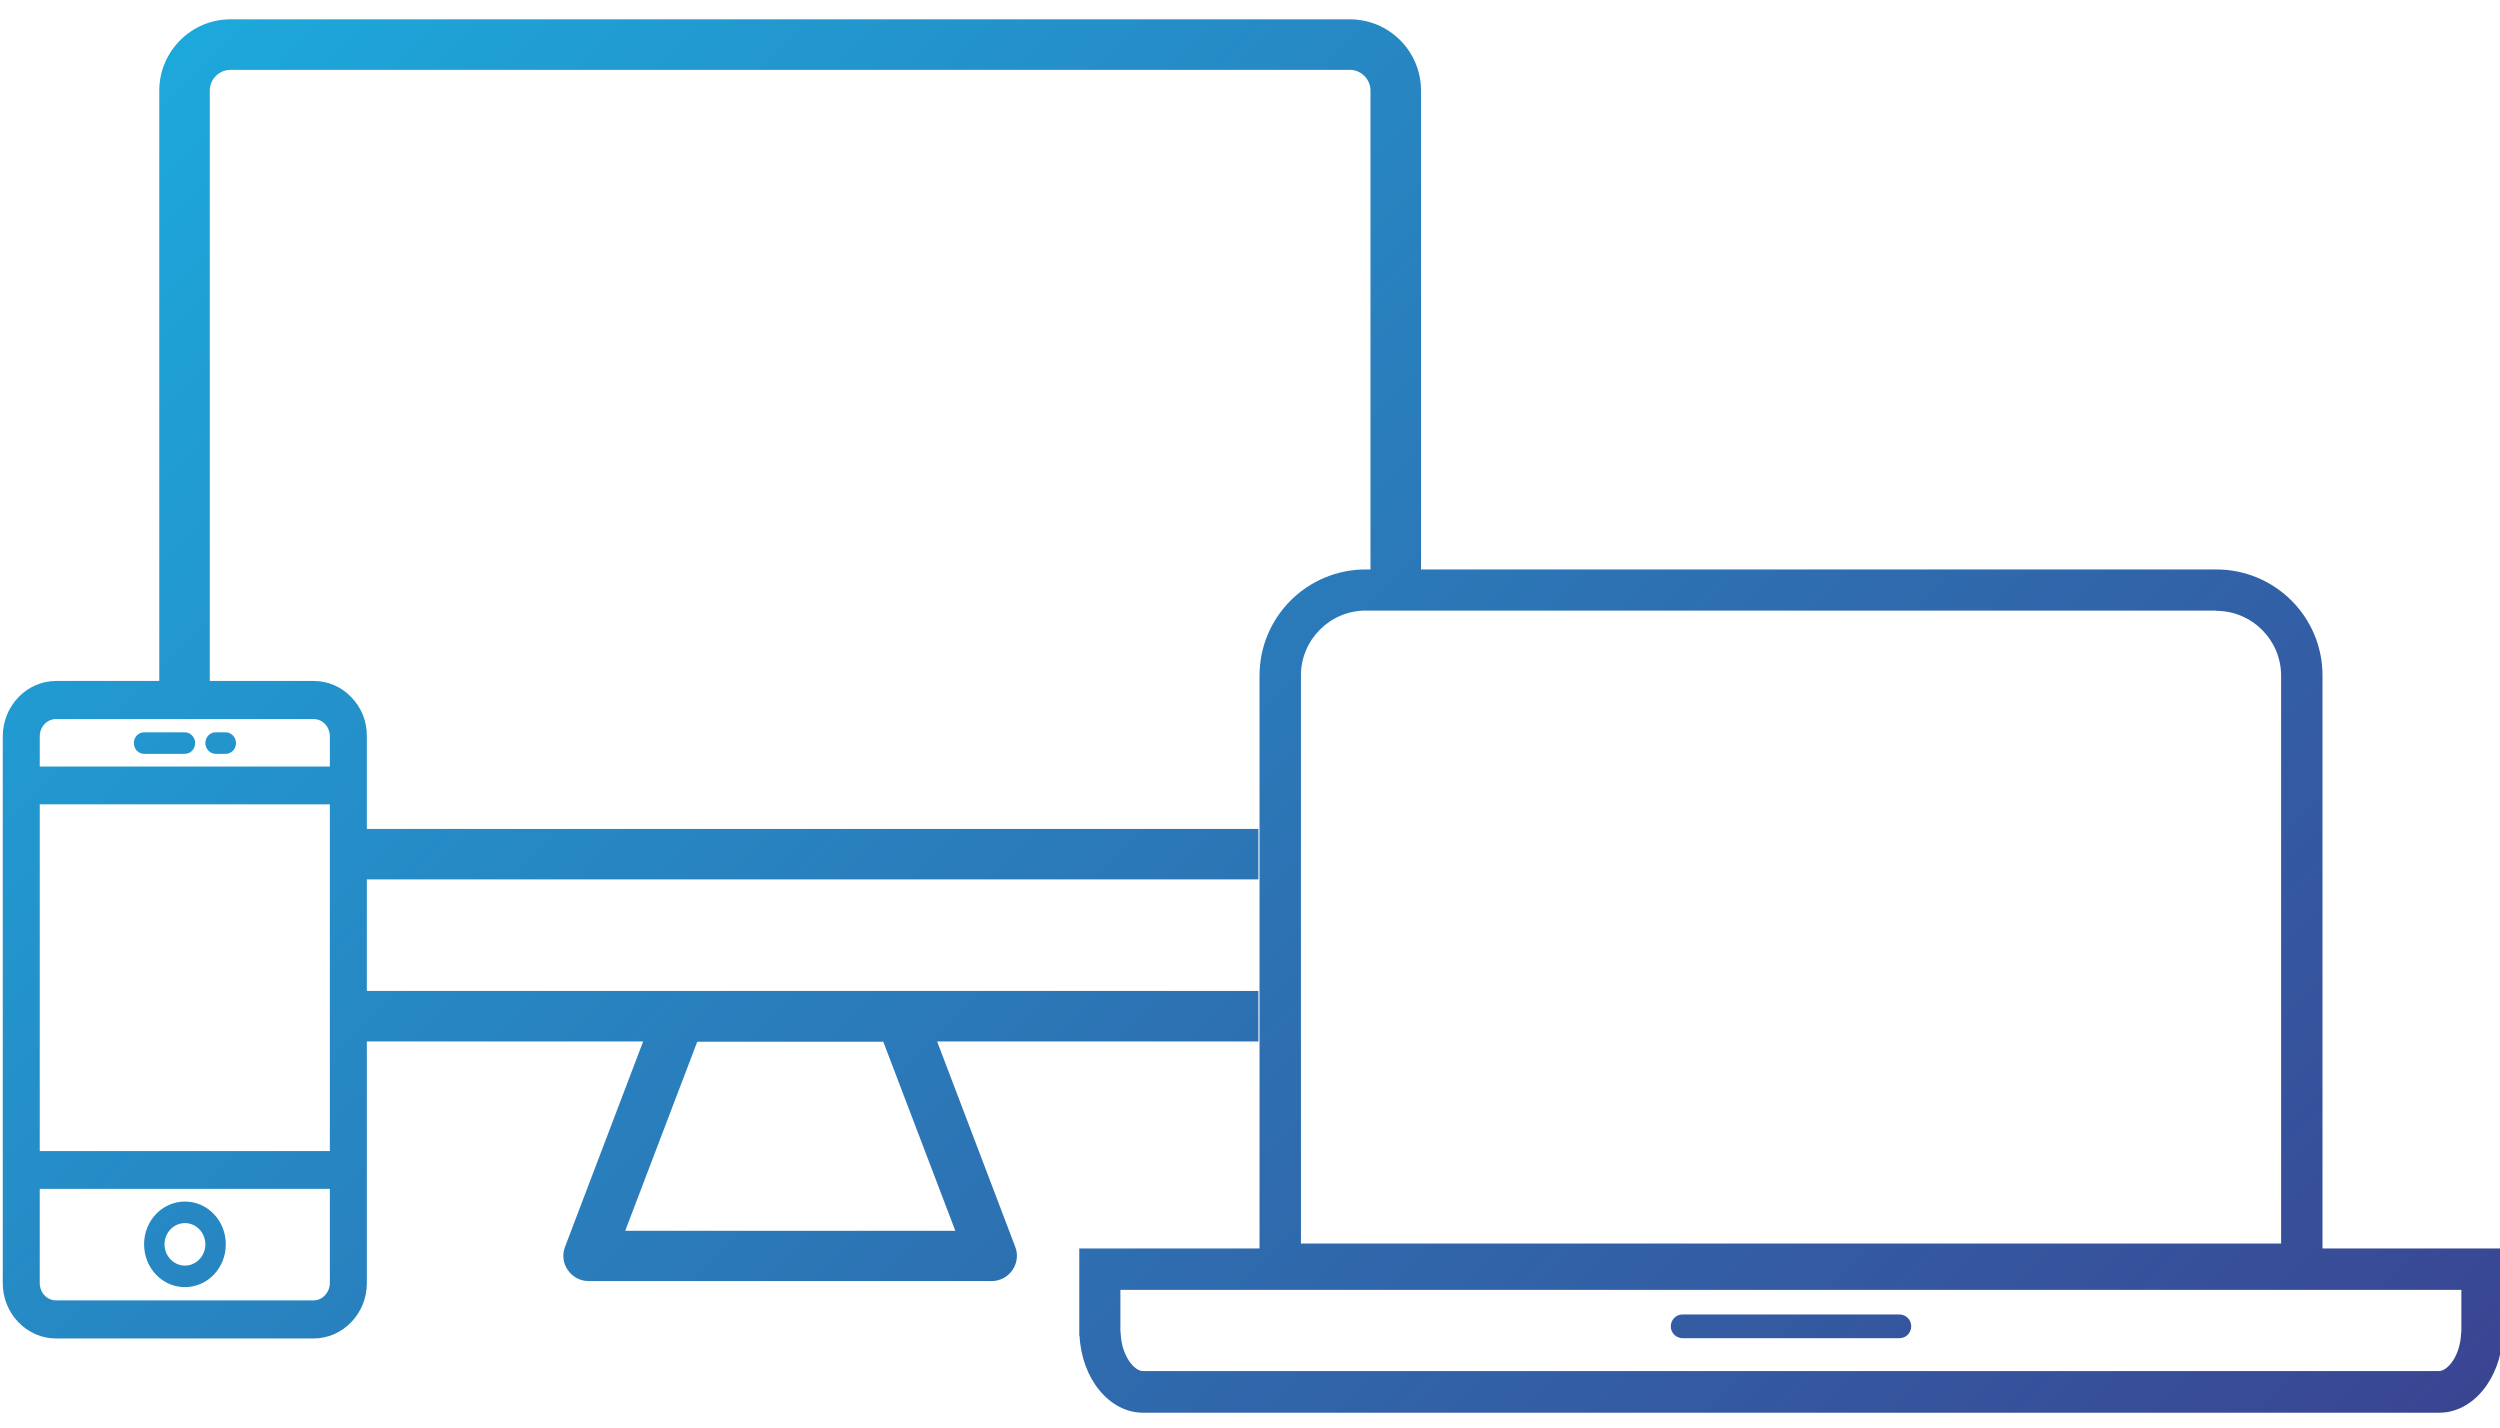 <?xml version="1.0" encoding="utf-8"?>
<!-- Generator: Adobe Illustrator 23.0.3, SVG Export Plug-In . SVG Version: 6.00 Build 0)  -->
<svg version="1.1" id="Calque_1" xmlns="http://www.w3.org/2000/svg" xmlns:xlink="http://www.w3.org/1999/xlink" x="0px" y="0px"
	 viewBox="0 0 905.7 517.3" style="enable-background:new 0 0 905.7 517.3;" xml:space="preserve">
<style type="text/css">
	.st0{fill:url(#SVGID_1_);}
</style>
<linearGradient id="SVGID_1_" gradientUnits="userSpaceOnUse" x1="74.977" y1="4.873" x2="736.733" y2="666.63">
	<stop  offset="0" style="stop-color:#1DA8DB"/>
	<stop  offset="1" style="stop-color:#3A4592"/>
</linearGradient>
<path class="st0" d="M127.1,252.4c-3.6-3.7-8.4-5.7-13.4-5.7H20.3c-10.6,0-19.3,9-19.3,20.1v198.1c0,11,8.7,20,19.3,20h93.3
	c10.6,0,19.3-9,19.3-20V266.8C133,261.4,130.9,256.2,127.1,252.4z M119.5,430.7v34.1c0,3.4-2.7,6.3-5.8,6.3H20.3
	c-3.3,0-5.9-2.8-5.9-6.3v-34.1H119.5z M119.5,291.4V417H14.4V291.4H119.5z M119.5,266.8v10.9H14.4v-10.9c0-3.5,2.6-6.3,5.9-6.3h93.3
	C116.9,260.5,119.5,263.3,119.5,266.8z M67,466.3c8.2,0,14.8-6.9,14.8-15.5c0-8.6-6.6-15.5-14.8-15.5s-14.8,6.9-14.8,15.5
	C52.2,459.4,58.8,466.3,67,466.3z M67,443.1c4.1,0,7.4,3.5,7.4,7.7s-3.3,7.7-7.4,7.7s-7.4-3.5-7.4-7.7S62.9,443.1,67,443.1z
	 M70.7,269.2c0,2.2-1.7,3.9-3.7,3.9H52.2c-2.1,0-3.7-1.8-3.7-3.9c0-2.2,1.7-3.9,3.7-3.9H67C69,265.3,70.7,267.1,70.7,269.2z
	 M85.5,269.2c0,2.2-1.7,3.9-3.7,3.9h-3.7c-2,0-3.7-1.8-3.7-3.9c0-2.2,1.7-3.9,3.7-3.9h3.7C83.8,265.3,85.5,267.1,85.5,269.2z M489,7
	H83.5C69.3,7,57.7,18.6,57.7,32.8v216.9H76V32.8c0-4.1,3.4-7.5,7.5-7.5H489c4.1,0,7.5,3.4,7.5,7.5v173.5h18.3V32.8
	C514.8,18.6,503.3,7,489,7z M132.9,300.3h323v18.3h-323V300.3z M122.5,377.3H233l-28.3,74.4c-1.1,2.8-0.7,6,1,8.4
	c1.7,2.5,4.5,4,7.5,4h146.1c3,0,5.8-1.5,7.5-4s2.1-5.6,1-8.4l-28.3-74.4h116.4V359H122.5V377.3z M320,377.4l26.1,68.5H226.5
	l26.1-68.5H320z M802.9,221.3c12.9,0,23.5,10.5,23.5,23.5v33.6V427v23.5h-23.5H494.8h-23.5V427V278.3v-33.6
	c0-12.9,10.5-23.5,23.5-23.5h308.1 M802.9,206.3H494.8c-21.3,0-38.5,17.2-38.5,38.5v33.6V427v38.5h38.5h308.1h38.5V427V278.3v-33.6
	C841.4,223.5,824.2,206.3,802.9,206.3L802.9,206.3z M891.7,467.3V482v0.1l-0.1,1.1c-0.4,8.3-5,13.5-8,13.5H414c-3,0-7.6-5.3-8-13.5
	l-0.1-1.1V482v-14.7h8h469.6H891.7 M906.7,452.3h-23H414h-23V482l0,0v2h0.1c0.8,15.5,10.8,27.8,23,27.8h469.6
	c12.2,0,22.2-12.3,23-27.8h0.1v-2l0,0L906.7,452.3L906.7,452.3z M688.1,484.8h-78.5c-2.4,0-4.3-1.9-4.3-4.3l0,0
	c0-2.4,1.9-4.3,4.3-4.3h78.5c2.4,0,4.3,1.9,4.3,4.3l0,0C692.4,482.9,690.5,484.8,688.1,484.8z"/>
</svg>

